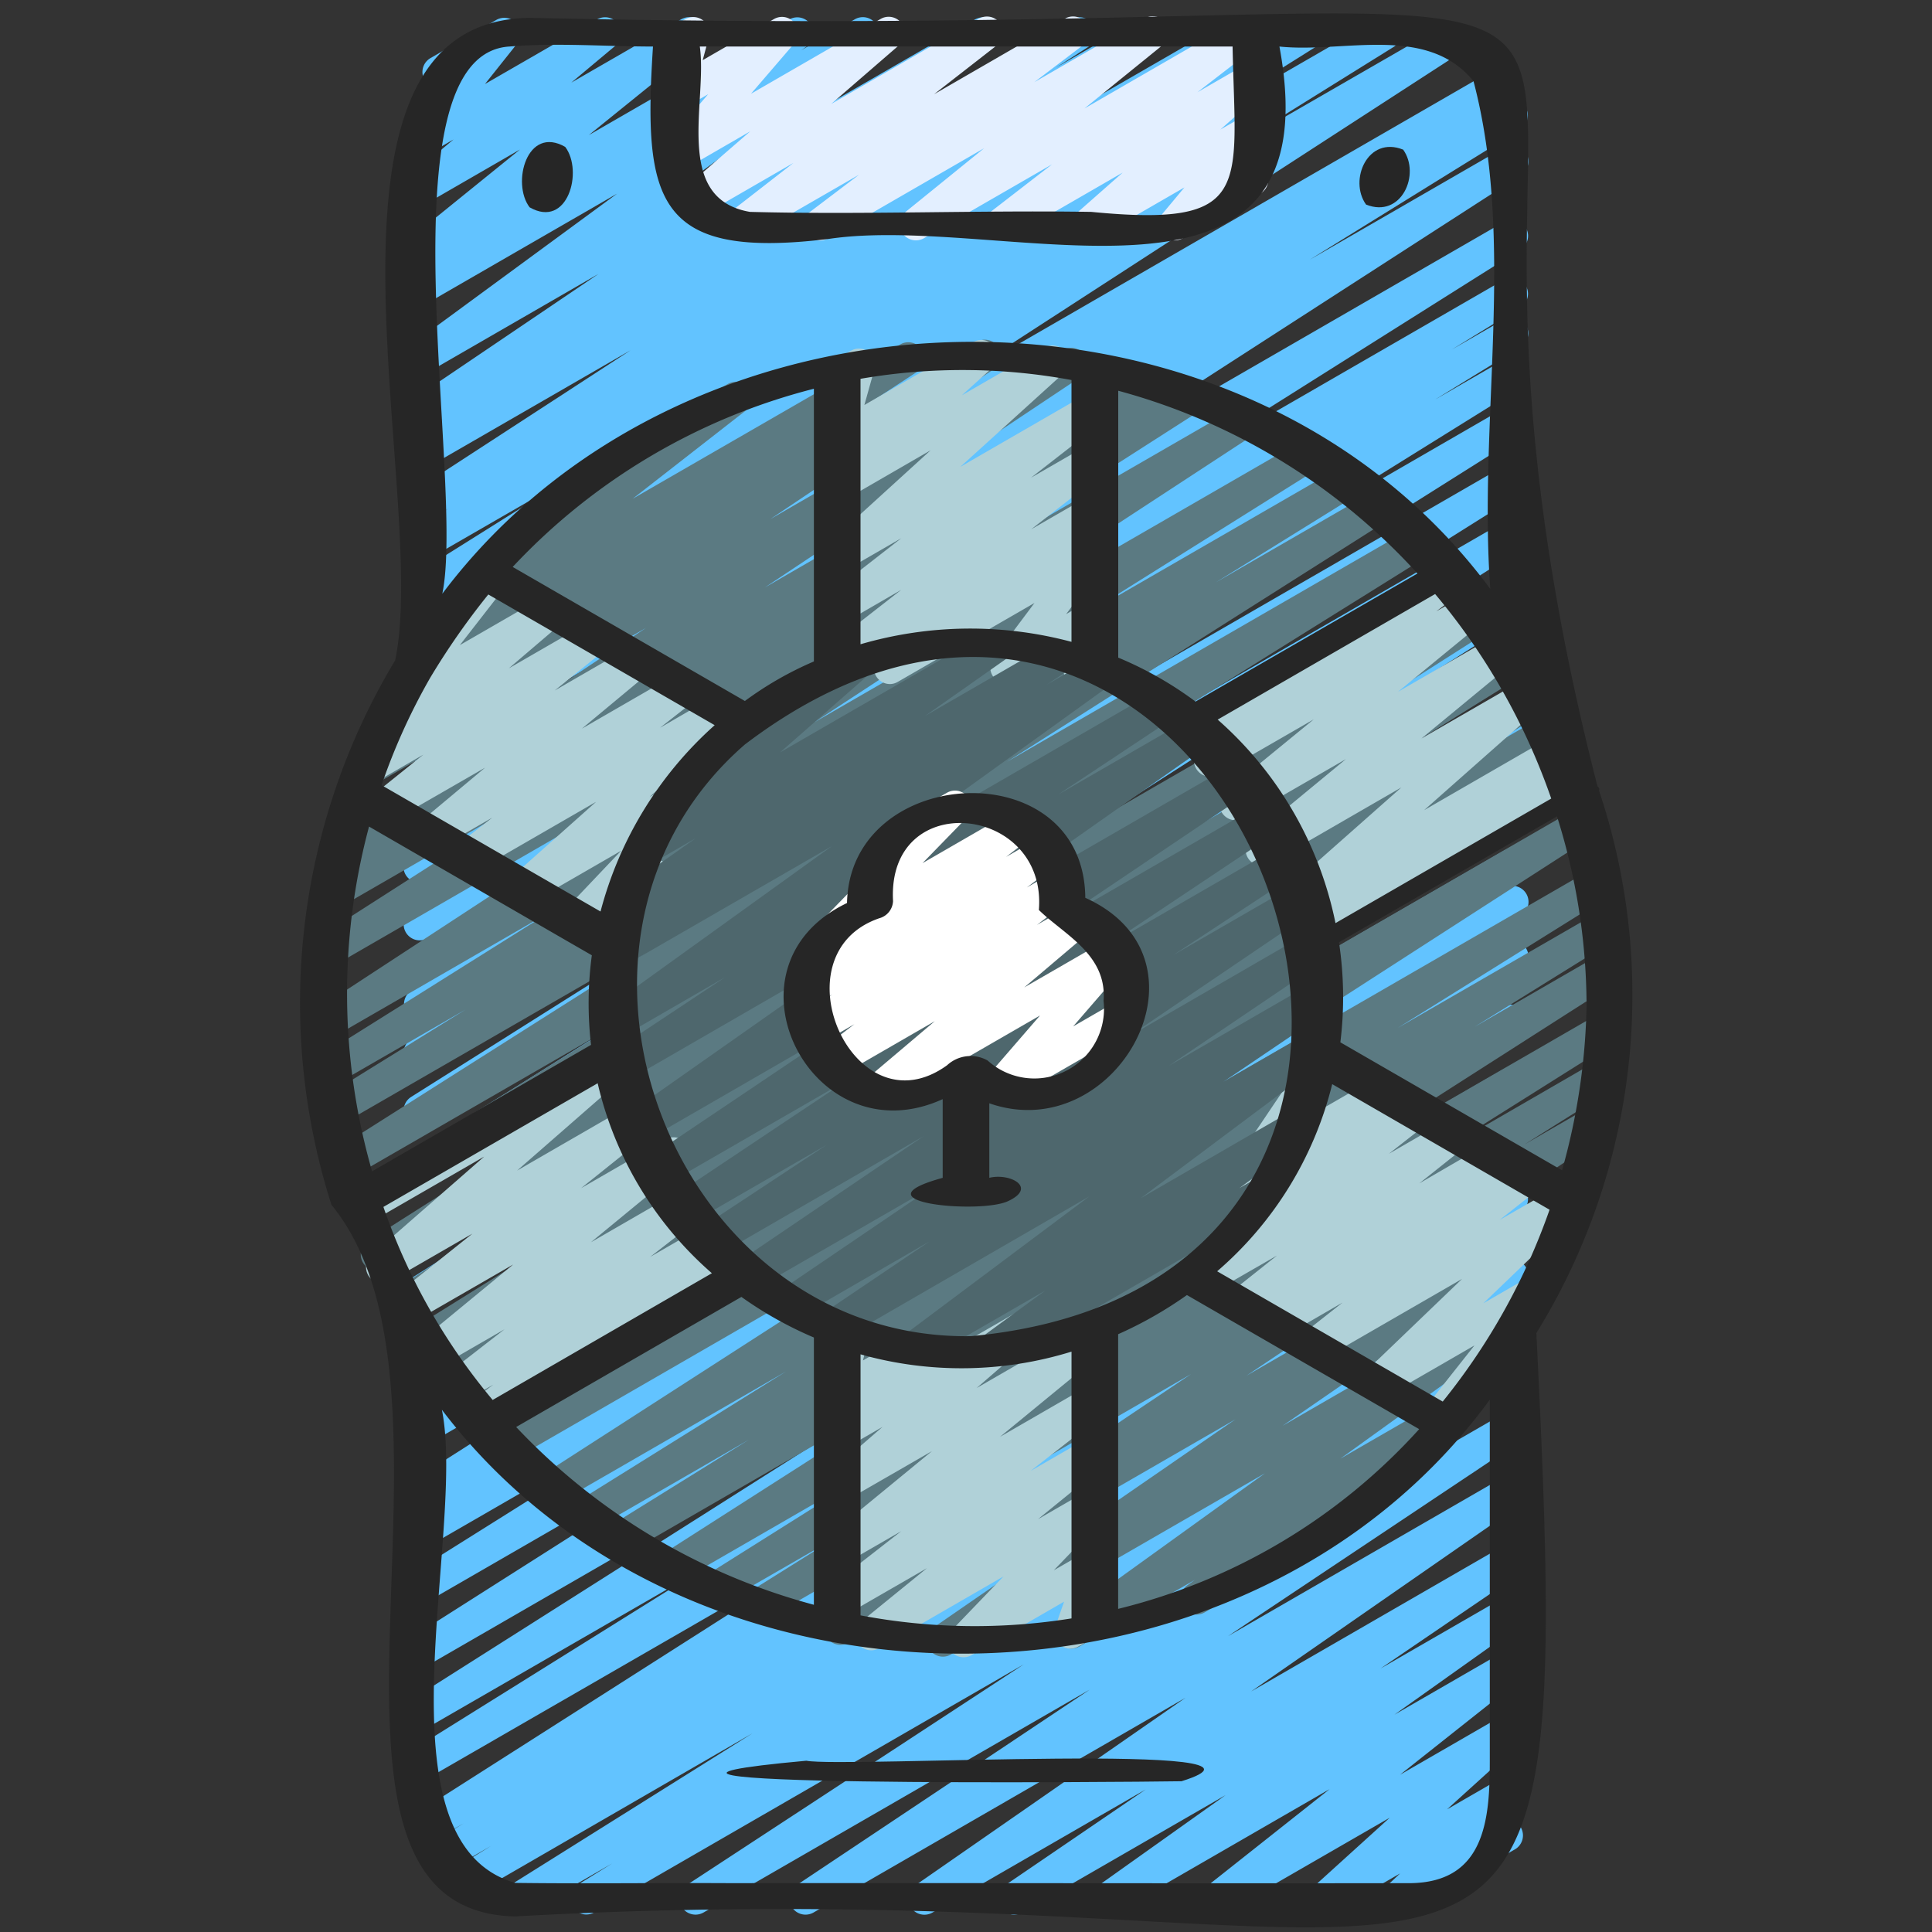 <svg id="Icons" height="512" viewBox="0 0 60 60" width="512" xmlns="http://www.w3.org/2000/svg"><rect x="0" y="0" width="60" height="60" fill="#333333" stroke="none"/><path d="m16.11 59.47a.5.5 0 0 1 -.265-.924l7.526-4.718-8.771 5.072a.5.5 0 0 1 -.512-.859l1.164-.715-1.422.821a.5.5 0 0 1 -.512-.859l1.081-.662-1.013.584a.5.5 0 0 1 -.519-.854l14.63-9.327-14.217 8.201a.5.5 0 0 1 -.514-.856l9.113-5.686-8.6 4.964a.5.5 0 0 1 -.517-.854l13.649-8.657-13.131 7.581a.5.5 0 0 1 -.518-.855l14.18-9.014-13.662 7.886a.5.5 0 0 1 -.515-.856l10.923-6.855-10.408 6.009a.5.5 0 0 1 -.51-.859l.451-.277a.5.5 0 0 1 -.459-.883l14.506-9.237-13.988 8.075a.5.5 0 0 1 -.521-.856l16.873-10.879-16.352 9.441a.5.5 0 0 1 -.518-.855l14.391-9.159-13.873 8.01a.5.5 0 0 1 -.516-.856l12.161-7.666-11.645 6.723a.5.5 0 0 1 -.519-.854l15.284-9.77-14.765 8.524a.5.5 0 0 1 -.515-.856l11.351-7.134-10.836 6.256a.5.5 0 0 1 -.516-.856l12.1-7.627-11.584 6.689a.5.5 0 0 1 -.513-.858l7.92-4.924-7.407 4.276a.5.5 0 0 1 -.511-.858l2.641-1.623-2.13 1.229a.5.5 0 0 1 -.511-.858l2.171-1.333-1.66.958a.5.5 0 0 1 -.516-.856l12.113-7.635-11.6 6.7a.5.5 0 0 1 -.521-.853l16.971-10.953-16.447 9.494a.5.5 0 0 1 -.513-.857l6.533-4.045-6.02 3.472a.5.5 0 0 1 -.51-.859l.607-.372-.1.056a.5.5 0 0 1 -.522-.853l15.8-10.241-15.275 8.817a.5.5 0 0 1 -.514-.856l4.882-3.044-4.368 2.521a.5.5 0 0 1 -.515-.856l4.812-3.02-4.3 2.481a.5.5 0 0 1 -.514-.857l1.17-.731-.656.378a.5.5 0 0 1 -.522-.852l6.829-4.442-6.304 3.638a.5.5 0 0 1 -.518-.855l1.009-.641-.491.282a.5.5 0 0 1 -.53-.847l5.84-3.949-5.31 3.065a.5.5 0 0 1 -.546-.836l6.43-4.72-5.884 3.396a.5.5 0 0 1 -.53-.847l.4-.27a.5.5 0 0 1 -.432-.874l3.429-2.775-2.867 1.656a.5.5 0 0 1 -.571-.816l1.375-1.153-.8.464a.5.5 0 0 1 -.641-.744l1.048-1.319a.5.5 0 0 1 -.325-.926l2.045-1.186a.5.5 0 0 1 .642.744l-.991 1.245 3.485-2.009a.5.5 0 0 1 .571.815l-1.375 1.151 3.41-1.966a.5.5 0 0 1 .565.821l-3.429 2.773 6.231-3.594a.5.5 0 0 1 .53.846l-.167.114 1.663-.96a.5.5 0 0 1 .546.836l-6.429 4.717 9.624-5.553a.5.5 0 0 1 .53.846l-5.838 3.947 8.305-4.793a.5.5 0 0 1 .519.854l-1.009.646 2.593-1.5a.5.5 0 0 1 .522.851l-6.832 4.443 9.174-5.294a.5.5 0 0 1 .515.856l-1.16.725 2.74-1.581a.5.5 0 0 1 .515.856l-4.809 3.019 6.716-3.875a.5.5 0 0 1 .514.857l-4.889 3.043 6.419-3.7a.5.5 0 0 1 .522.852l-15.794 10.238 16.829-9.716a.5.5 0 0 1 .511.859l-.61.373.422-.243a.5.5 0 0 1 .514.858l-6.533 4.046 6.047-3.49a.5.5 0 0 1 .521.853l-16.96 10.945 16.439-9.491a.5.5 0 0 1 .516.855l-12.126 7.643 11.61-6.7a.5.5 0 0 1 .511.858l-2.145 1.317 1.634-.943a.5.5 0 0 1 .511.859l-2.667 1.638 2.156-1.244a.5.5 0 0 1 .513.857l-7.9 4.915 7.387-4.269a.5.5 0 0 1 .516.855l-12.114 7.635 11.6-6.695a.5.5 0 0 1 .515.855l-11.337 7.126 10.82-6.246a.5.5 0 0 1 .519.854l-15.284 9.77 14.765-8.524a.5.5 0 0 1 .516.855l-12.161 7.664 11.645-6.719a.5.5 0 0 1 .518.854l-14.391 9.156 13.873-8.01a.5.5 0 0 1 .521.852l-16.881 10.889 16.36-9.441a.5.5 0 0 1 .518.855l-14.506 9.232 13.988-8.075a.5.5 0 0 1 .51.859l-.451.277a.5.5 0 0 1 .456.886l-10.923 6.854 10.408-6.009a.5.5 0 0 1 .518.855l-14.179 9.014 13.661-7.886a.5.5 0 0 1 .517.854l-13.637 8.651 13.12-7.576a.5.5 0 0 1 .514.857l-9.113 5.685 8.6-4.963a.5.5 0 0 1 .518.854l-14.63 9.325 14.111-8.149a.5.5 0 0 1 .511.858l-1.114.684.6-.348a.5.5 0 0 1 .511.858l-1.139.7.628-.363a.5.5 0 0 1 .515.857l-7.532 4.728 7.022-4.053a.5.5 0 0 1 .512.857l-1.1.68.585-.337a.5.5 0 0 1 .523.85l-10.475 6.86 9.952-5.745a.5.5 0 0 1 .527.848l-9.107 6.076 8.581-4.954a.5.5 0 0 1 .535.844l-8.4 5.83 7.865-4.54a.5.5 0 0 1 .531.846l-4.376 2.981 3.845-2.217a.5.5 0 0 1 .54.84l-3.954 2.811 3.414-1.971a.5.5 0 0 1 .56.825l-3.8 3.011 3.245-1.873a.5.5 0 0 1 .586.8l-2.371 2.148 1.785-1.03a.5.5 0 0 1 .592.8l-.578.543a.517.517 0 0 1 .491.247.5.5 0 0 1 -.183.683l-3.419 1.966a.5.5 0 0 1 -.593-.8l.447-.419-2.108 1.219a.5.5 0 0 1 -.586-.8l2.371-2.149-5.112 2.949a.5.5 0 0 1 -.561-.824l3.805-3.012-6.644 3.836a.5.5 0 0 1 -.54-.839l3.955-2.812-6.326 3.651a.5.5 0 0 1 -.531-.845l4.376-2.982-6.629 3.827a.5.5 0 0 1 -.535-.843l8.4-5.831-11.561 6.674a.5.5 0 0 1 -.527-.848l9.11-6.077-12 6.925a.5.5 0 0 1 -.524-.85l10.476-6.86-13.353 7.71a.5.5 0 0 1 -.512-.857l1.088-.674-2.654 1.531a.5.5 0 0 1 -.25.07z" fill="#62c3ff"/><path d="m25.469 7.47a.5.5 0 0 1 -.3-.9l1.509-1.144-3.425 1.974a.5.5 0 0 1 -.558-.827l1.946-1.513-2.875 1.66a.5.5 0 0 1 -.578-.811l2.112-1.831-2.02 1.168a.5.5 0 0 1 -.629-.759l1.342-1.561-.713.411a.5.5 0 0 1 -.733-.562l.268-1a.5.5 0 0 1 -.217-.2.5.5 0 0 1 .182-.689l.5-.289a.5.5 0 0 1 .734.561l-.191.71 2.213-1.276a.5.5 0 0 1 .629.759l-1.342 1.561 4.03-2.326a.5.5 0 0 1 .577.81l-2.116 1.832 4.586-2.647a.5.5 0 0 1 .558.827l-1.95 1.519 4.069-2.35a.5.5 0 0 1 .552.831l-1.507 1.144 3.429-1.98a.5.5 0 0 1 .564.822l-2.435 1.974 4.85-2.8a.5.5 0 0 1 .557.829l-1.9 1.468 1.528-.882a.5.5 0 0 1 .58.808l-1.395 1.233.822-.473a.5.5 0 0 1 .634.753l-.693.829a.5.5 0 0 1 .469.883l-2.404 1.384a.5.5 0 0 1 -.634-.753l.689-.826-2.736 1.579a.5.5 0 0 1 -.58-.807l1.4-1.234-3.536 2.041a.5.5 0 0 1 -.557-.828l1.9-1.469-3.984 2.297a.5.5 0 0 1 -.564-.821l2.436-1.975-4.843 2.796a.493.493 0 0 1 -.25.07z" fill="#e3efff"/><path d="m29.28 51.449a.5.5 0 0 1 -.28-.911l9.366-6.459-12.016 6.935a.5.5 0 0 1 -.529-.848l11.168-7.492-13.237 7.641a.5.5 0 0 1 -.516-.856l2.732-1.71-3.559 2.051a.5.5 0 0 1 -.516-.856l5.48-3.448-6.326 3.652a.5.5 0 0 1 -.52-.853l10.667-6.825-11.725 6.772a.5.5 0 0 1 -.514-.857l4.3-2.672-4.846 2.8a.5.5 0 0 1 -.515-.857l6.518-4.064-7.062 4.075a.5.5 0 0 1 -.521-.853l14.925-9.614-15.832 9.14a.5.5 0 0 1 -.521-.854l15.171-9.744-15.907 9.179a.5.5 0 0 1 -.513-.858l4.237-2.612-4.417 2.549a.5.5 0 0 1 -.512-.858l2.781-1.709-2.878 1.667a.5.5 0 0 1 -.514-.858l8.384-5.219-8.539 4.929a.5.5 0 0 1 -.518-.854l14.074-8.962-14.313 8.264a.5.5 0 0 1 -.517-.854l13.045-8.276-13.125 7.577a.5.5 0 0 1 -.515-.857l8.024-5-7.9 4.561a.5.5 0 0 1 -.517-.855l11.849-7.515-11.695 6.748a.5.5 0 0 1 -.514-.858l4.386-2.718-4.05 2.337a.5.5 0 0 1 -.515-.856l7.227-4.534-6.82 3.938a.5.5 0 0 1 -.524-.85l13.724-8.979-13.162 7.6a.5.5 0 0 1 -.52-.854l8.71-5.58-7.979 4.605a.5.5 0 0 1 -.515-.858l.629-.391a.5.5 0 0 1 -.388-.9l9.787-6.531-8.507 4.912a.5.5 0 0 1 -.529-.848l6.957-4.664-5.315 3.069a.5.5 0 0 1 -.525-.85l1.757-1.158a.5.5 0 0 1 -.542-.836l4.032-3.144a.5.5 0 0 1 -.2-.93l5.41-3.125a.5.5 0 0 1 .557.827l-3.508 2.736 8.322-4.8a.5.5 0 0 1 .525.849l-1.756 1.151 3.6-2.075a.5.5 0 0 1 .528.848l-6.948 4.662 9.1-5.256a.5.5 0 0 1 .527.849l-9.795 6.529 11.775-6.8a.5.5 0 0 1 .515.858l-.055.033.8-.46a.5.5 0 0 1 .52.853l-8.7 5.576 9.879-5.7a.5.5 0 0 1 .524.85l-13.729 8.981 15.149-8.746a.5.5 0 0 1 .515.857l-7.23 4.532 7.907-4.564a.5.5 0 0 1 .514.857l-4.375 2.712 4.84-2.794a.5.5 0 0 1 .517.855l-11.847 7.513 12.56-7.251a.5.5 0 0 1 .515.857l-8.039 5.013 8.451-4.878a.5.5 0 0 1 .517.855l-13.037 8.268 13.562-7.83a.5.5 0 0 1 .518.855l-14.078 8.961 14.527-8.387a.5.5 0 0 1 .514.857l-8.381 5.215 8.519-4.918a.5.5 0 0 1 .512.859l-2.794 1.717 2.764-1.6a.5.5 0 0 1 .513.858l-4.23 2.608 4.166-2.406a.5.5 0 0 1 .521.854l-15.171 9.75 15.257-8.809a.5.5 0 0 1 .52.853l-14.926 9.622 14.849-8.573a.5.5 0 0 1 .515.856l-6.505 4.058 6.19-3.571a.5.5 0 0 1 .513.857l-4.313 2.678 3.894-2.248a.5.5 0 0 1 .52.853l-10.664 6.822 10.144-5.856a.5.5 0 0 1 .517.855l-5.477 3.446 4.842-2.8a.5.5 0 0 1 .516.856l-2.742 1.723 2-1.154a.5.5 0 0 1 .528.847l-11.165 7.491 9.949-5.744a.5.5 0 0 1 .534.843l-9.363 6.458 7.561-4.365a.5.5 0 0 1 .542.838l-6.309 4.548 3.542-2.045a.5.5 0 0 1 .542.838l-2.827 2.039a.5.5 0 0 1 -.066.821l-5.413 3.125a.5.5 0 0 1 -.542-.838l.245-.176-3.59 2.072a.5.5 0 0 1 -.542-.838l6.307-4.543-9.753 5.627a.494.494 0 0 1 -.25.067z" fill="#5b7a82"/><g fill="#b0d1d8"><path d="m27.639 21.244a.5.5 0 0 1 -.3-.9l.231-.177-1.286.742a.5.5 0 0 1 -.557-.827l2.262-1.764-1.7.985a.5.5 0 0 1 -.557-.827l2.257-1.76-1.7.981a.5.5 0 0 1 -.586-.8l3.197-2.912-2.62 1.515a.5.5 0 0 1 -.585-.8l.95-.857-.365.21a.5.5 0 0 1 -.731-.568l.366-1.3a.492.492 0 0 1 -.317-.237.5.5 0 0 1 .182-.682l.646-.373a.5.5 0 0 1 .731.567l-.313 1.118 3.392-1.959a.5.5 0 0 1 .585.8l-.95.858 2.573-1.485a.5.5 0 0 1 .586.8l-3.208 2.908 3.9-2.252a.5.5 0 0 1 .557.827l-2.26 1.761 1.708-.985a.5.5 0 0 1 .558.827l-2.259 1.759 1.706-.984a.5.5 0 0 1 .554.83l-.4.3a.488.488 0 0 1 .47.158.5.5 0 0 1 .027.632l-1.274 1.7.63-.363a.5.5 0 0 1 .727.584l-.221.7a.512.512 0 0 1 .181.183.5.5 0 0 1 -.183.682l-.5.29a.5.5 0 0 1 -.726-.584l.108-.342-1.621.935a.5.5 0 0 1 -.624-.1.5.5 0 0 1 -.027-.632l1.274-1.7-4.242 2.448a.491.491 0 0 1 -.246.07z"/><path d="m17.91 29.1a.5.5 0 0 1 -.362-.845l1.741-1.834-2.826 1.631a.5.5 0 0 1 -.583-.806l2.634-2.346-3.759 2.17a.5.5 0 0 1 -.558-.827l1.093-.851-1.721.993a.5.5 0 0 1 -.57-.817l2.067-1.728-2.952 1.7a.5.5 0 0 1 -.563-.822l1.6-1.284-1.556.9a.5.5 0 0 1 -.575-.812l1.642-1.4-.1.056a.5.5 0 0 1 -.645-.74l2.217-2.846a.5.5 0 0 1 .182-.683l.721-.416a.5.5 0 0 1 .645.741l-1.4 1.8 2.586-1.492a.5.5 0 0 1 .575.813l-1.639 1.4 2.455-1.417a.5.5 0 0 1 .563.822l-1.594 1.284 2.343-1.353a.5.5 0 0 1 .571.816l-2.072 1.722 2.959-1.708a.5.5 0 0 1 .558.827l-1.087.852 1.725-1a.5.5 0 0 1 .583.8l-2.636 2.353 1.61-.929a.5.5 0 0 1 .613.777l-1.986 2.099a.5.5 0 0 1 .193.93l-2.442 1.405a.49.49 0 0 1 -.25.065z"/><path d="m14.838 44.486a.5.5 0 0 1 -.3-.9l.78-.583-.938.541a.5.5 0 0 1 -.557-.827l1.847-1.436-2.058 1.189a.5.5 0 0 1 -.567-.819l2.893-2.381-3.159 1.823a.5.5 0 0 1 -.561-.823l2.453-1.958-2.555 1.474a.5.5 0 0 1 -.579-.809l3.5-3.058-3.657 2.11a.5.5 0 1 1 -.5-.865l8.1-4.679a.5.5 0 0 1 .579.81l-3.5 3.058 3.874-2.237a.5.5 0 0 1 .562.823l-2.449 1.961 2.629-1.517a.5.5 0 0 1 .567.818l-2.891 2.379 3.133-1.809a.5.5 0 0 1 .557.827l-1.849 1.436 1.954-1.127a.5.5 0 0 1 .548.833l-.779.583.79-.456a.5.5 0 1 1 .5.865l-8.117 4.687a.491.491 0 0 1 -.25.067z"/><path d="m29.925 51.468a.5.5 0 0 1 -.361-.847l1.6-1.663-3.854 2.225a.5.5 0 0 1 -.566-.821l2.044-1.662-2.508 1.446a.5.5 0 0 1 -.557-.827l2.266-1.767-1.709.986a.5.5 0 0 1 -.567-.819l3.229-2.652-2.662 1.533a.5.5 0 0 1 -.577-.81l1.705-1.477-1.128.652a.5.5 0 0 1 -.592-.8l.425-.4a.492.492 0 0 1 -.384-.093.5.5 0 0 1 -.184-.522l.285-1.131a.493.493 0 0 1 -.233-.208.5.5 0 0 1 .183-.683l.5-.29a.5.5 0 0 1 .736.555l-.216.856 2.463-1.422a.5.5 0 0 1 .591.8l-.326.307 1.926-1.112a.5.5 0 0 1 .577.811l-1.7 1.473 3.389-1.956a.5.5 0 0 1 .567.82l-3.23 2.652 2.662-1.537a.5.5 0 0 1 .557.827l-2.268 1.769 1.71-.987a.5.5 0 0 1 .565.821l-2.047 1.665 1.481-.855a.5.5 0 0 1 .61.779l-1.6 1.663.987-.569a.5.5 0 0 1 .721.6l-.349 1a.5.5 0 0 1 .127.917l-.723.418a.5.5 0 0 1 -.721-.6l.277-.792-2.871 1.659a.49.49 0 0 1 -.25.068z"/><path d="m44.644 44.54a.5.5 0 0 1 -.393-.811l1.539-1.945-2.784 1.607a.5.5 0 0 1 -.6-.793l3-2.88-4.389 2.533a.5.5 0 0 1 -.559-.825l1.237-.974-1.9 1.1a.5.5 0 0 1 -.549-.833l.148-.111-.621.358a.5.5 0 0 1 -.561-.824l1.446-1.151-2.158 1.243a.5.5 0 0 1 -.559-.826l1.187-.929-.11.063a.5.5 0 0 1 -.565-.821l1.171-.946a.491.491 0 0 1 -.183-.125.5.5 0 0 1 -.049-.62l1.8-2.672a.5.5 0 0 1 .2-.657l.5-.288a.5.5 0 0 1 .665.713l-1.129 1.674 2.292-1.322a.5.5 0 0 1 .564.821l-.226.184.7-.405a.5.5 0 0 1 .558.826l-1.182.927 1.83-1.056a.5.5 0 0 1 .561.824l-1.447 1.152 2.153-1.251a.5.5 0 0 1 .549.833l-.151.113.62-.357a.5.5 0 0 1 .559.825l-1.236.973 1.895-1.087a.5.5 0 0 1 .6.793l-3 2.882 1.488-.859a.5.5 0 0 1 .642.743l-2.241 2.833a.41.41 0 0 1 .047.068.5.5 0 0 1 -.183.682l-.924.535a.494.494 0 0 1 -.252.063z"/><path d="m40.685 29.448a.5.5 0 0 1 -.294-.9l.094-.069-.059.034a.5.5 0 0 1 -.581-.808l3.676-3.251-4.085 2.359a.5.5 0 0 1 -.569-.819l2.933-2.42-3.18 1.834a.5.5 0 0 1 -.567-.819l2.747-2.249-2.97 1.712a.5.5 0 0 1 -.55-.833l.819-.613-.831.48a.5.5 0 1 1 -.5-.865l8.108-4.682a.5.5 0 0 1 .55.833l-.822.614.986-.568a.5.5 0 0 1 .567.819l-2.743 2.249 3.091-1.786a.5.5 0 0 1 .568.819l-2.927 2.414 3.179-1.833a.5.5 0 0 1 .581.807l-3.678 3.253 3.947-2.278a.5.5 0 0 1 .544.837l-.112.081a.5.5 0 0 1 .634.208.5.5 0 0 1 -.182.682l-8.124 4.691a.494.494 0 0 1 -.25.067z"/></g><path d="m30.77 42.438a.5.5 0 0 1 -.3-.9l1.992-1.458-3.818 2.2a.5.5 0 0 1 -.549-.833l5.732-4.29-7.687 4.443a.5.5 0 0 1 -.53-.847l3.258-2.2-4.1 2.369a.5.5 0 0 1 -.531-.847l4.823-3.275-5.6 3.231a.5.5 0 0 1 -.53-.847l5.756-3.9-6.386 3.693a.5.5 0 0 1 -.526-.85l3.9-2.573-4.217 2.434a.5.5 0 0 1 -.527-.848l5.435-3.629-5.683 3.28a.5.5 0 0 1 -.529-.848l6.046-4.067-6.163 3.558a.5.5 0 0 1 -.538-.842l8.302-5.835-8.3 4.794a.5.5 0 0 1 -.526-.85l3.547-2.354-3.2 1.849a.5.5 0 0 1 -.542-.839l7.057-5.08-6.454 3.723a.5.5 0 0 1 -.528-.849l.722-.48a.5.5 0 0 1 -.467-.875l2.491-1.761-1.274.735a.5.5 0 0 1 -.58-.809l2.954-2.587a.51.51 0 0 1 -.486-.247.5.5 0 0 1 .183-.683l4.031-2.327a.5.5 0 0 1 .58.809l-2.783 2.441 6.46-3.729a.5.5 0 0 1 .538.841l-2.5 1.759 3.9-2.251a.5.5 0 0 1 .527.849l-.642.428 1.436-.829a.5.5 0 0 1 .542.838l-7.056 5.081 8.442-4.875a.5.5 0 0 1 .526.85l-3.539 2.349 4.1-2.366a.5.5 0 0 1 .538.841l-8.3 5.839 9.112-5.261a.5.5 0 0 1 .53.848l-6.039 4.067 6.375-3.68a.5.5 0 0 1 .527.848l-5.429 3.625 5.553-3.206a.5.5 0 0 1 .526.851l-3.913 2.576 3.823-2.206a.5.5 0 0 1 .53.847l-5.753 3.9 5.561-3.215a.5.5 0 0 1 .53.847l-4.83 3.267 4.418-2.549a.5.5 0 0 1 .529.846l-3.257 2.203 2.617-1.511a.5.5 0 0 1 .55.833l-5.73 4.289 4.515-2.611a.5.5 0 0 1 .546.836l-2 1.463.334-.192a.5.5 0 1 1 .5.865l-8.3 4.794a.5.5 0 0 1 -.252.072z" fill="#4e676d"/><path d="m27.254 34.373a.5.5 0 0 1 -.323-.882l2.1-1.777-2.971 1.715a.5.5 0 0 1 -.56-.829l1.034-.793-1.08.623a.5.5 0 0 1 -.552-.831l.941-.712-.55.316a.5.5 0 0 1 -.556-.828l1.078-.833a.517.517 0 0 1 -.437-.191.5.5 0 0 1 .036-.656l1.964-2.016a.5.5 0 0 1 -.019-.876l2.049-1.183a.5.5 0 0 1 .609.781l-1.368 1.405 2.841-1.64a.5.5 0 0 1 .556.828l-.8.618 1.033-.595a.5.5 0 0 1 .552.831l-.942.714.791-.457a.5.5 0 0 1 .553.83l-1.029.789 1.131-.653a.5.5 0 0 1 .573.815l-2.1 1.78 2.562-1.478a.5.5 0 0 1 .628.759l-1.67 1.929 1.336-.771a.5.5 0 0 1 .5.866l-3.907 2.255a.5.5 0 0 1 -.628-.76l1.67-1.929-4.8 2.769a.491.491 0 0 1 -.245.067z" fill="#fff"/><path d="m10.293 37.416c4.844 5.9-1.9 21.935 5.7 22.1 31.328-1.736 33.007 7.794 31.72-18.116a19.966 19.966 0 0 0 1.945-16.851.087.087 0 0 0 -.044-.12c-7.784-30.317 11.386-22.881-33.158-23.874-7.476.086-3.1 14.825-4.184 19.952a20.64 20.64 0 0 0 -1.979 16.909zm3.066-16.365a22.668 22.668 0 0 1 1.806-2.589l7.03 4.059a11.755 11.755 0 0 0 -3.545 5.787l-6.8-3.924a19.139 19.139 0 0 1 1.509-3.333zm34.816 3.749-6.7 3.868a11.445 11.445 0 0 0 -3.659-6.32l6.753-3.9a20.088 20.088 0 0 1 3.606 6.352zm1.1 6.274a20.151 20.151 0 0 1 -.764 5.271l-6.885-3.975a11.418 11.418 0 0 0 -.043-3.107l6.771-3.909a19.673 19.673 0 0 1 .917 5.718zm-4.47 12.453-7.005-4.046a11.213 11.213 0 0 0 3.573-5.812l6.75 3.9a19.97 19.97 0 0 1 -3.318 5.958zm-21.67-20.408c15-11.39 25.736 16.624 7.02 18.377-9.269.138-14.021-12.296-7.02-18.377zm-.11 17.158a11.9 11.9 0 0 0 2.251 1.261v8.3a19.687 19.687 0 0 1 -9.246-5.521zm3.7 1.937v-.154a11.568 11.568 0 0 0 6.552-.084v8.285a18.988 18.988 0 0 1 -6.552-.094zm8 0v-.779a12.3 12.3 0 0 0 2.136-1.216l7.213 4.164a18.546 18.546 0 0 1 -9.349 5.582zm2.715-20.606-.312.18a11.215 11.215 0 0 0 -2.4-1.365v-8.288a19.388 19.388 0 0 1 9.293 5.676zm-4.164-1.822v.147a12.181 12.181 0 0 0 -6.552.075v-8.244a18.594 18.594 0 0 1 6.552.038zm-8 0v.756a10.688 10.688 0 0 0 -2.143 1.228l-7.211-4.163a19.339 19.339 0 0 1 9.354-5.534zm-7.72 9.406.824.475a11.2 11.2 0 0 0 -.025 2.782l-6.8 3.928a20.021 20.021 0 0 1 -.094-10.707zm-5.649 8.29 6.654-3.841a11.164 11.164 0 0 0 3.547 5.9l-6.808 3.936a18.956 18.956 0 0 1 -3.393-5.995zm34.36 17.212c0 1.778-.133 3.756-2.458 3.789-7.046.011-14.093-.008-21.139 0-2.223-.012-4.451.021-6.671-.008-4.443-1.278-1.512-10.9-2.276-14.694 7.769 10.228 24.966 10.073 32.544-.313zm-8.5-53.249h.512c.083 4.368.67 5.628-4.389 5.135-3.531-.055-7.08.093-10.6 0-2.4-.409-1.313-3.435-1.557-5.135zm-21.947 0c1.464-.123 2.991 0 4.459 0-.313 4.816.1 6.627 5.455 5.975 5.515-.824 15.714 3.27 14-5.975 1.995.212 4.573-.709 6.027 1.076 1.314 4.986.143 10.578.521 15.768-7.681-10.367-24.8-10.143-32.546.15.722-3.447-1.965-16.739 2.08-16.994z" fill="#262626"/><path d="m29.276 34.135v2.444c-2.784.762 1.115 1.128 2.013.731.946-.427.081-.891-.565-.732v-2.314c3.954 1.383 7.2-4.48 2.981-6.382-.037-4.552-7.315-4.165-7.4.162-4.131 1.98-1.097 7.944 2.971 6.091zm-1.969-5.618a.576.576 0 0 0 .427-.531c-.192-3.54 4.792-3 4.529.274.775.761 2.123 1.378 2.009 2.82a2.164 2.164 0 0 1 -3.6 1.855 1.075 1.075 0 0 0 -1.259.147c-2.908 2.103-5.35-3.45-2.106-4.565z" fill="#262626"/><path d="m42.424 6.353c1.1.441 1.7-.946 1.152-1.706-1.1-.441-1.697.946-1.152 1.706z" fill="#262626"/><path d="m16.447 6.438c1.186.68 1.674-1.128 1.106-1.876-1.186-.68-1.674 1.128-1.106 1.876z" fill="#262626"/><path d="m25.041 54.681c-9.156.835 9.923.664 11.652.637 4.007-1.249-10.486-.41-11.652-.637z" fill="#262626"/></svg>